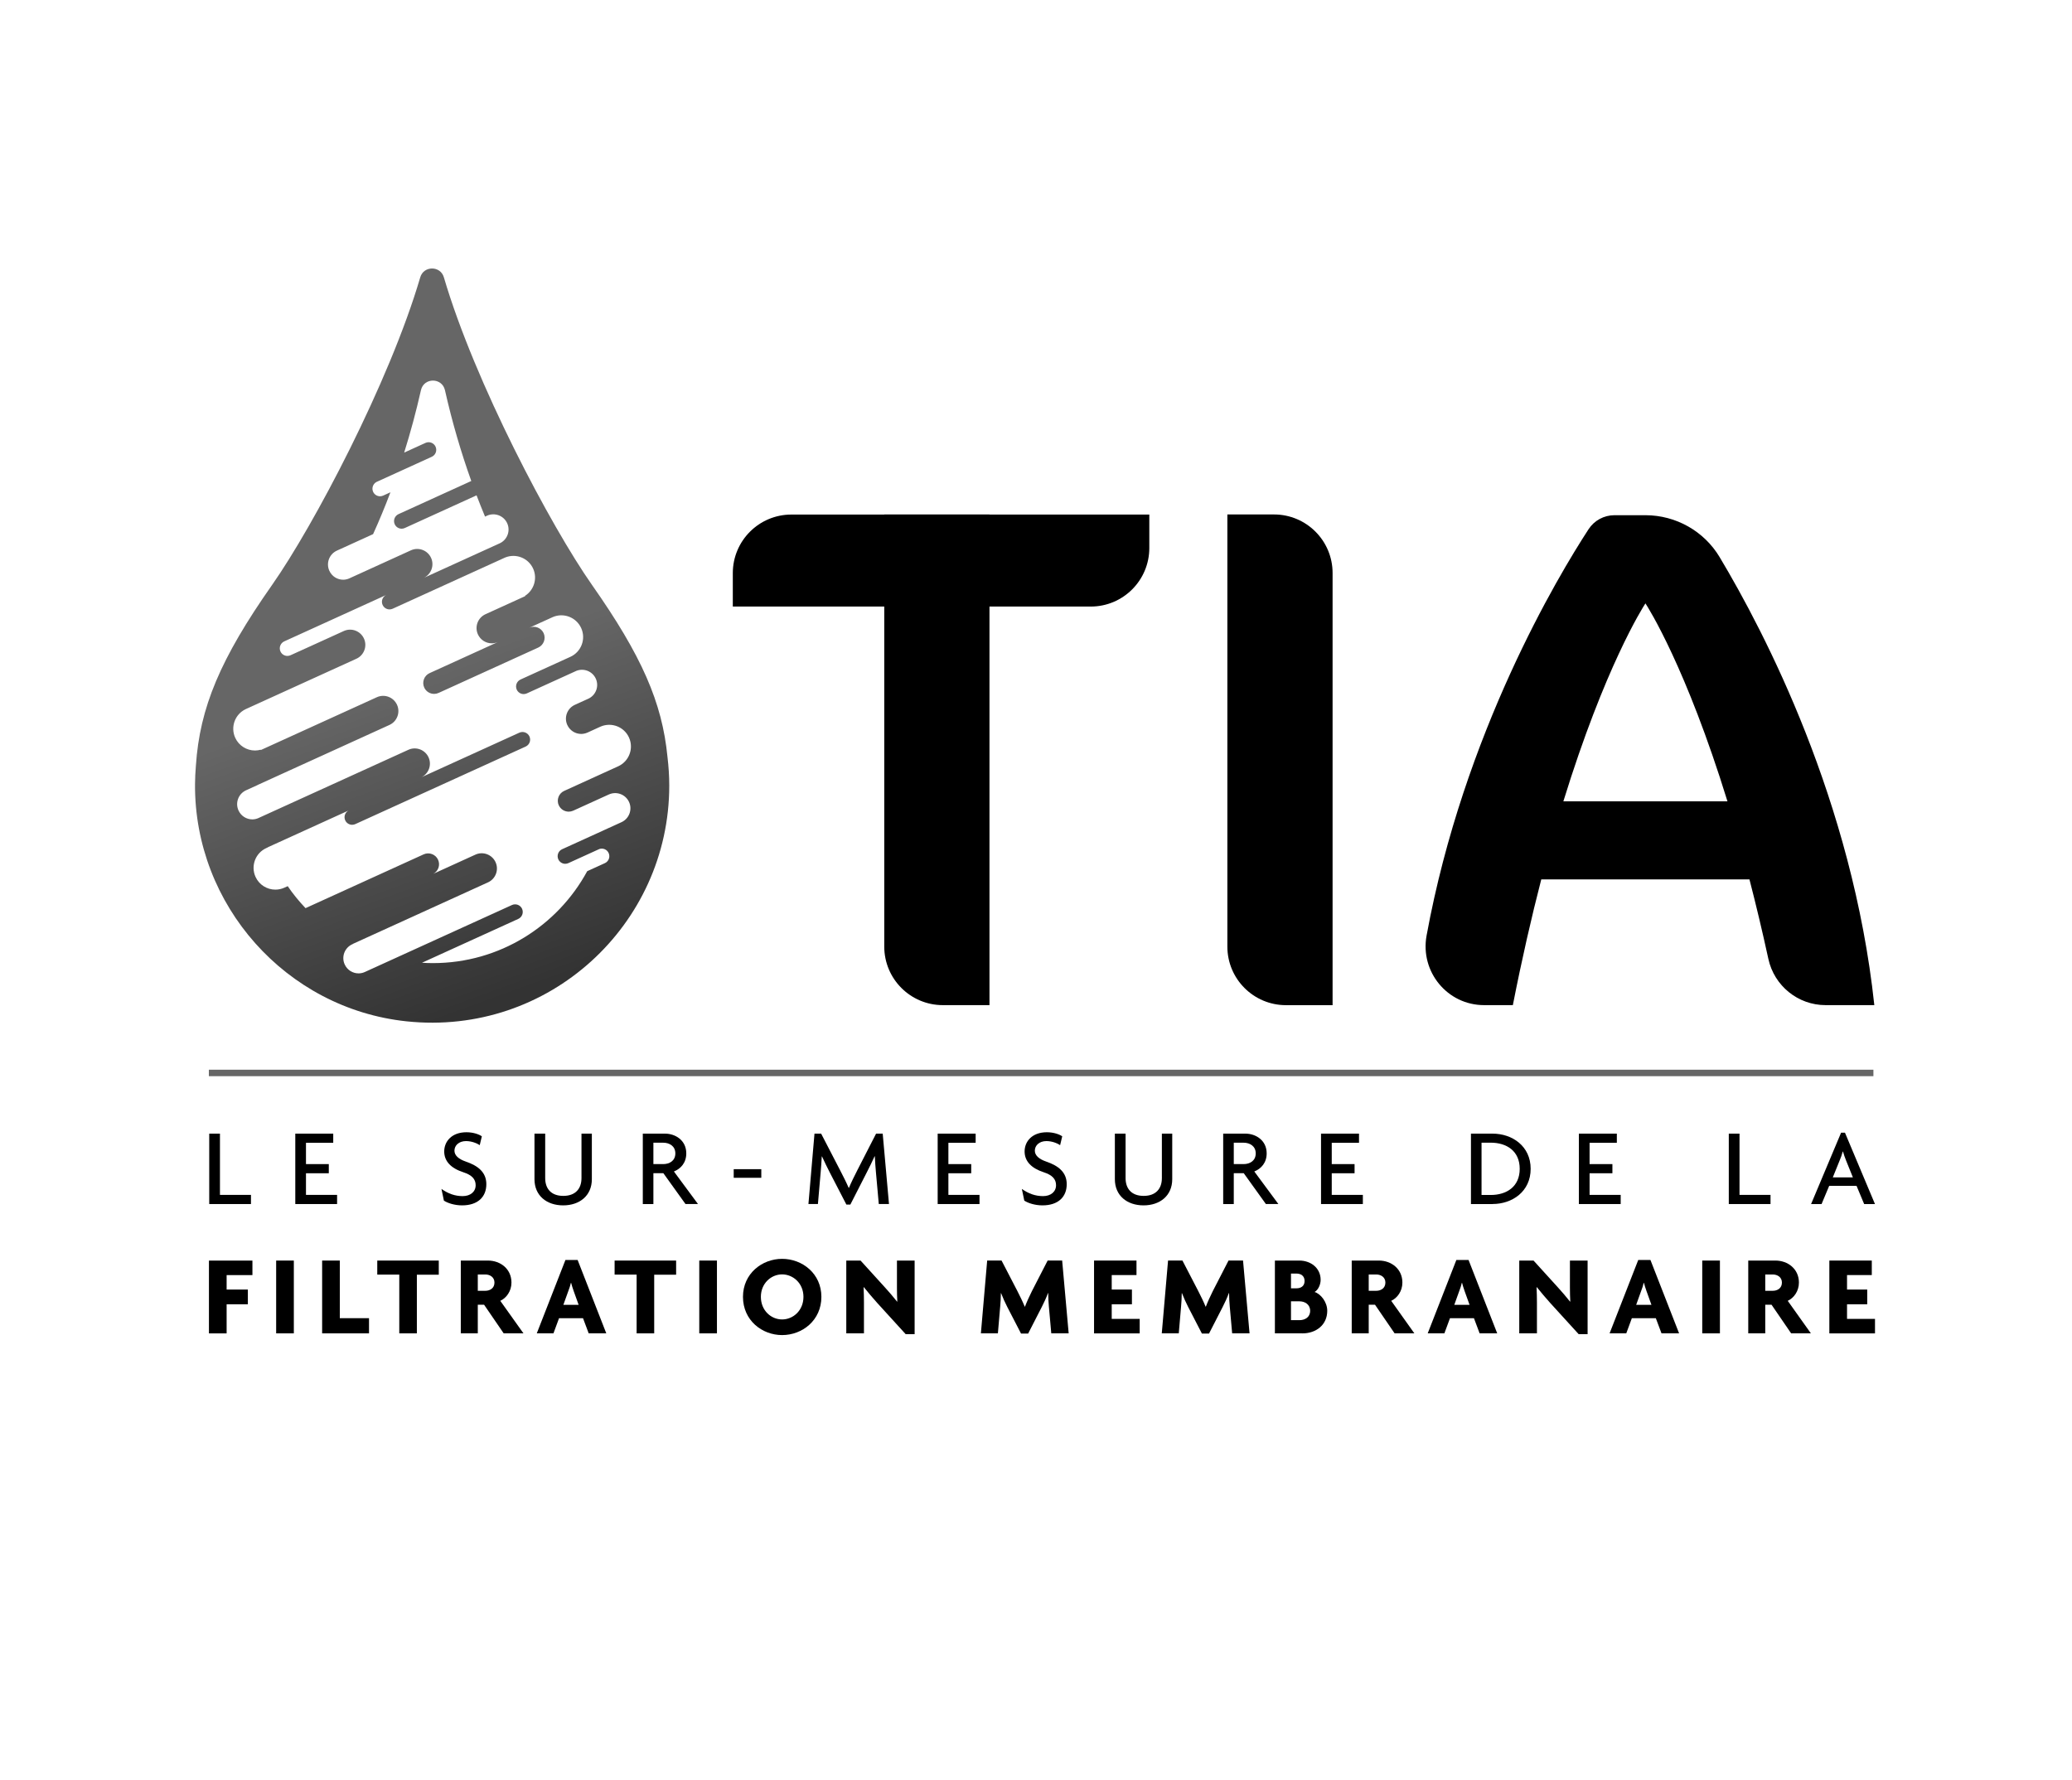 <?xml version="1.0" encoding="UTF-8"?><svg id="a" xmlns="http://www.w3.org/2000/svg" xmlns:xlink="http://www.w3.org/1999/xlink" viewBox="0 0 64 55"><defs><style>.c{fill:url(#b);}.d{fill:#666;}</style><linearGradient id="b" x1="15.739" y1="30.748" x2="8.092" y2="9.735" gradientUnits="userSpaceOnUse"><stop offset="0" stop-color="#333"/><stop offset=".461" stop-color="#666"/></linearGradient></defs><g><rect class="d" x="6.451" y="33.046" width="51.415" height=".2"/><path class="c" d="M20.617,23.382c-.164-1.684-.798-3.128-2.332-5.313-1.268-1.807-3.619-6.249-4.575-9.503-.106-.362-.623-.362-.729-0-.956,3.254-3.307,7.695-4.576,9.503-1.597,2.275-2.236,3.791-2.354,5.583-.017,.201-.026,.388-.027,.571-.026,3.736,2.812,6.933,6.527,7.328,4.394,.467,8.121-2.98,8.121-7.282,0-.288-.019-.586-.055-.887Zm-10.213-6.371l1.12-.51c.189-.416,.368-.848,.536-1.293l-.224,.102c-.032,.014-.065,.021-.097,.021-.089,0-.175-.051-.214-.138-.051-.113-.005-.244,.102-.303l1.71-.779c.118-.054,.17-.193,.117-.312-.054-.118-.193-.17-.312-.117l-.658,.3c.195-.622,.369-1.266,.518-1.927,.089-.397,.652-.397,.742,0,.22,.977,.495,1.915,.813,2.804l-2.248,1.024c-.118,.054-.17,.193-.117,.312,.04,.087,.125,.138,.214,.138,.033,0,.066-.007,.097-.021l2.217-1.01c.085,.222,.172,.442,.262,.657l.061-.028c.236-.107,.515-.003,.623,.233,.105,.231,.007,.503-.219,.615l-2.356,1.073c.229-.111,.33-.385,.224-.618-.108-.236-.387-.341-.623-.233l-1.912,.871c-.059,.024-.119,.037-.179,.037-.179,0-.349-.102-.428-.276-.108-.236-.003-.515,.233-.623Zm6.856,7.866c.056,.124,.178,.197,.306,.197,.046,0,.094-.01,.139-.03l1.082-.492v0l.02-.009c.236-.107,.515-.003,.623,.233,.108,.236,.003,.515-.233,.623l-.569,.259c-0,0-0,.001-0,.001l-1.266,.576c-.118,.054-.17,.193-.117,.312,.04,.087,.125,.138,.214,.138,.033,0,.066-.007,.097-.021l.96-.437c.112-.035,.235,.016,.284,.126,.054,.118,.002,.258-.117,.312l-.545,.248c-.917,1.691-2.708,2.84-4.767,2.84-.113,0-.225-.004-.337-.011l2.975-1.355c.118-.054,.17-.193,.117-.312-.054-.118-.193-.17-.312-.117l-4.548,2.071c-.062,.028-.127,.041-.191,.041-.179,0-.349-.102-.428-.276-.108-.236-.003-.515,.233-.623l.027-.012c-.001-0-.002-.001-.003-.002l4.17-1.899c.236-.108,.341-.387,.233-.623-.108-.236-.387-.341-.623-.233l-1.3,.592c.155-.083,.221-.272,.147-.434-.077-.169-.276-.243-.445-.167l-3.649,1.662c-.2-.211-.386-.437-.55-.679l-.104,.047c-.09,.041-.185,.06-.278,.06-.255,0-.499-.146-.612-.394-.154-.338-.005-.736,.333-.89l.048-.022c-0-.001-.001-.002-.001-.003l2.489-1.133c-.105,.059-.15,.189-.099,.301,.04,.087,.125,.138,.214,.138,.033,0,.066-.007,.097-.021l5.263-2.396c.118-.054,.17-.193,.117-.312-.054-.118-.193-.17-.312-.117l-3.021,1.375c.224-.113,.321-.383,.216-.613-.108-.236-.387-.341-.623-.233l-4.641,2.113c-.058,.024-.119,.037-.178,.037-.179,0-.349-.102-.428-.276-.108-.236-.003-.515,.233-.623l.352-.16c0-.001,0-.001,0-.002l4.078-1.857c.236-.108,.341-.387,.233-.623-.108-.236-.387-.341-.623-.233l-3.587,1.633c.001-.004,.001-.008,.002-.012-.059,.016-.119,.025-.178,.025-.255,0-.499-.146-.612-.394-.151-.333-.008-.724,.32-.882l3.424-1.559c.236-.108,.341-.387,.233-.623-.108-.236-.387-.341-.623-.233l-1.177,.536c0-0,0-.001,.001-.001l-.469,.213c-.032,.014-.065,.021-.097,.021-.089,0-.175-.051-.214-.138-.053-.117-.002-.255,.114-.31l3.148-1.433c-.111,.057-.159,.191-.107,.306,.04,.087,.125,.138,.214,.138,.033,0,.066-.007,.097-.021l3.474-1.582c.332-.135,.714,.013,.864,.342,.14,.308,.026,.664-.25,.842,.002,.003,.004,.006,.006,.009l-1.228,.559c-.236,.108-.341,.387-.233,.623,.079,.173,.25,.276,.428,.276,.065,0,.13-.014,.193-.042l-2.113,.962c-.169,.077-.243,.276-.167,.445,.056,.124,.178,.197,.306,.197,.046,0,.094-.01,.139-.03l3.077-1.401c.169-.077,.243-.276,.167-.445-.077-.168-.275-.243-.443-.167l.721-.328c.335-.147,.728,.002,.881,.336,.154,.338,.005,.736-.333,.89l-.123,.056,0,0-1.417,.645c-.118,.054-.17,.193-.117,.312,.04,.087,.125,.138,.214,.138,.033,0,.066-.007,.097-.021l1.536-.699c.23-.087,.491,.016,.595,.243,.106,.232,.006,.505-.222,.616l-.425,.193c-.236,.108-.341,.387-.233,.623,.079,.173,.25,.276,.428,.276,.065,0,.131-.014,.195-.042l.408-.186c.334-.142,.723,.006,.874,.338,.153,.337,.005,.734-.331,.889l-1.671,.761c-.169,.077-.243,.276-.167,.445Z"/><g><path d="M6.463,37.196v-2.175h.331v1.892h.958v.283h-1.288Z"/><path d="M9.121,37.196v-2.175h1.172v.283h-.842v.658h.705v.283h-.705v.668h.961v.283h-1.292Z"/><path d="M14.273,37.237c-.235,0-.45-.072-.562-.147l-.075-.361c.208,.147,.419,.222,.654,.222,.242,0,.402-.136,.402-.337,0-.188-.116-.314-.378-.399-.389-.126-.593-.344-.593-.644,0-.303,.225-.593,.688-.593,.215,0,.395,.068,.474,.126l-.065,.273c-.075-.054-.245-.126-.423-.126-.222,0-.358,.136-.358,.296,0,.143,.123,.259,.351,.337,.378,.129,.634,.33,.634,.699,0,.389-.259,.654-.75,.654Z"/><path d="M17.395,37.237c-.508,0-.886-.3-.886-.808v-1.408h.331v1.374c0,.324,.181,.549,.559,.549,.378,0,.562-.225,.562-.549v-1.374h.32v1.408c0,.508-.378,.808-.886,.808Z"/><path d="M21.174,37.196l-.685-.954h-.307v.954h-.327v-2.175h.689c.307,0,.654,.198,.654,.61,0,.29-.17,.474-.382,.559l.743,1.005h-.385Zm-.689-1.895h-.303v.661h.303c.194,0,.375-.102,.375-.331,0-.225-.181-.33-.375-.33Z"/><path d="M22.663,36.385v-.266h.852v.266h-.852Z"/><path d="M27.144,37.196l-.088-.982c-.014-.147-.027-.334-.034-.494h-.007c-.068,.153-.174,.365-.245,.504l-.504,.988h-.123l-.511-.988c-.075-.143-.167-.337-.242-.498h-.007c-.007,.167-.024,.358-.034,.487l-.085,.982h-.293l.187-2.175h.205l.579,1.118c.088,.17,.201,.392,.273,.559h.007c.068-.167,.174-.378,.266-.559l.573-1.118h.204l.194,2.175h-.314Z"/><path d="M28.963,37.196v-2.175h1.173v.283h-.842v.658h.705v.283h-.705v.668h.961v.283h-1.292Z"/><path d="M32.2,37.237c-.235,0-.45-.072-.562-.147l-.075-.361c.208,.147,.419,.222,.654,.222,.242,0,.402-.136,.402-.337,0-.188-.116-.314-.378-.399-.388-.126-.593-.344-.593-.644,0-.303,.225-.593,.688-.593,.215,0,.395,.068,.474,.126l-.065,.273c-.075-.054-.245-.126-.423-.126-.221,0-.358,.136-.358,.296,0,.143,.123,.259,.351,.337,.378,.129,.634,.33,.634,.699,0,.389-.259,.654-.75,.654Z"/><path d="M35.322,37.237c-.508,0-.886-.3-.886-.808v-1.408h.331v1.374c0,.324,.181,.549,.559,.549,.378,0,.562-.225,.562-.549v-1.374h.32v1.408c0,.508-.378,.808-.886,.808Z"/><path d="M39.101,37.196l-.685-.954h-.307v.954h-.327v-2.175h.689c.307,0,.654,.198,.654,.61,0,.29-.17,.474-.382,.559l.743,1.005h-.385Zm-.689-1.895h-.303v.661h.303c.194,0,.375-.102,.375-.331,0-.225-.181-.33-.375-.33Z"/><path d="M40.804,37.196v-2.175h1.173v.283h-.842v.658h.705v.283h-.705v.668h.961v.283h-1.292Z"/><path d="M46.103,37.196h-.668v-2.175h.668c.607,0,1.176,.385,1.176,1.087s-.569,1.087-1.176,1.087Zm-.058-1.895h-.283v1.615h.283c.491,0,.896-.256,.896-.808s-.405-.808-.896-.808Z"/><path d="M48.768,37.196v-2.175h1.173v.283h-.842v.658h.705v.283h-.705v.668h.961v.283h-1.292Z"/><path d="M53.399,37.196v-2.175h.331v1.892h.958v.283h-1.288Z"/><path d="M57.58,37.196l-.235-.562h-.845l-.235,.562h-.324l.927-2.205h.119l.927,2.205h-.334Zm-.562-1.356c-.031-.072-.065-.174-.092-.266h-.007c-.024,.092-.061,.194-.092,.266l-.215,.532h.62l-.215-.532Z"/><path d="M7,39.39v.448h.656v.455h-.656v.899h-.546v-2.249h1.343v.448h-.797Z"/><path d="M8.53,41.191v-2.249h.546v2.249h-.546Z"/><path d="M9.95,41.191v-2.249h.546v1.78h.902v.469h-1.449Z"/><path d="M12.876,39.379v1.812h-.543v-1.815h-.68v-.434h1.9v.437h-.677Z"/><path d="M15.558,41.191l-.606-.885h-.194v.885h-.525v-2.249h.839c.384,0,.726,.257,.726,.68,0,.264-.155,.476-.345,.564l.716,1.005h-.61Zm-.567-1.819h-.233v.504h.233c.141,0,.282-.078,.282-.254,0-.169-.141-.25-.282-.25Z"/><path d="M18.184,41.191l-.176-.469h-.74l-.173,.469h-.515l.885-2.267h.377l.885,2.267h-.543Zm-.472-1.332c-.025-.064-.049-.148-.071-.229h-.007c-.018,.081-.046,.166-.071,.229l-.162,.451h.472l-.162-.451Z"/><path d="M20.207,39.379v1.812h-.543v-1.815h-.68v-.434h1.9v.437h-.677Z"/><path d="M21.599,41.191v-2.249h.546v2.249h-.546Z"/><path d="M24.158,41.244c-.62,0-1.209-.455-1.209-1.181,0-.719,.589-1.174,1.209-1.174,.624,0,1.213,.455,1.213,1.174,0,.726-.589,1.181-1.213,1.181Zm0-1.875c-.338,0-.656,.275-.656,.694,0,.423,.317,.698,.656,.698,.339,0,.659-.275,.659-.698,0-.42-.321-.694-.659-.694Z"/><path d="M27.975,41.216l-.874-.959c-.141-.155-.299-.345-.419-.494l-.007,.004c.007,.159,.011,.331,.011,.472v.952h-.546v-2.249h.441l.762,.839c.106,.116,.264,.3,.366,.43l.007-.003c-.007-.134-.011-.278-.011-.42v-.846h.546v2.274h-.275Z"/><path d="M32.472,41.191l-.074-.828c-.011-.131-.021-.272-.021-.416h-.007c-.053,.144-.123,.296-.19,.426l-.423,.825h-.219l-.426-.825c-.067-.13-.134-.278-.19-.423h-.007c0,.148-.011,.285-.021,.412l-.071,.828h-.525l.194-2.249h.444l.49,.945c.067,.131,.166,.331,.226,.48h.007c.056-.148,.138-.324,.215-.48l.486-.945h.448l.201,2.249h-.536Z"/><path d="M33.793,41.191v-2.249h1.311v.448h-.765v.448h.624v.455h-.624v.451h.864v.448h-1.41Z"/><path d="M38.059,41.191l-.074-.828c-.011-.131-.021-.272-.021-.416h-.007c-.053,.144-.123,.296-.19,.426l-.423,.825h-.219l-.426-.825c-.067-.13-.134-.278-.19-.423h-.007c0,.148-.011,.285-.021,.412l-.071,.828h-.525l.194-2.249h.444l.49,.945c.067,.131,.166,.331,.226,.48h.007c.056-.148,.138-.324,.215-.48l.486-.945h.448l.201,2.249h-.536Z"/><path d="M40.229,41.191h-.85v-2.249h.754c.353,0,.659,.229,.659,.596,0,.134-.067,.307-.187,.374,.19,.06,.391,.31,.391,.582,0,.437-.346,.698-.769,.698Zm-.18-1.847h-.173v.455h.173c.127,0,.247-.063,.247-.226,0-.162-.12-.229-.247-.229Zm.088,.857h-.261v.582h.261c.169,0,.331-.088,.331-.289,0-.197-.162-.293-.331-.293Z"/><path d="M43.077,41.191l-.606-.885h-.194v.885h-.525v-2.249h.839c.384,0,.726,.257,.726,.68,0,.264-.155,.476-.345,.564l.715,1.005h-.61Zm-.567-1.819h-.233v.504h.233c.141,0,.282-.078,.282-.254,0-.169-.141-.25-.282-.25Z"/><path d="M45.703,41.191l-.176-.469h-.74l-.173,.469h-.515l.885-2.267h.377l.885,2.267h-.543Zm-.472-1.332c-.025-.064-.049-.148-.071-.229h-.007c-.018,.081-.046,.166-.071,.229l-.162,.451h.472l-.162-.451Z"/><path d="M48.762,41.216l-.874-.959c-.141-.155-.299-.345-.419-.494l-.007,.004c.007,.159,.011,.331,.011,.472v.952h-.546v-2.249h.441l.762,.839c.106,.116,.264,.3,.366,.43l.007-.003c-.007-.134-.011-.278-.011-.42v-.846h.546v2.274h-.275Z"/><path d="M51.321,41.191l-.176-.469h-.74l-.173,.469h-.515l.885-2.267h.377l.885,2.267h-.543Zm-.472-1.332c-.025-.064-.049-.148-.071-.229h-.007c-.018,.081-.046,.166-.071,.229l-.162,.451h.472l-.162-.451Z"/><path d="M52.579,41.191v-2.249h.546v2.249h-.546Z"/><path d="M55.325,41.191l-.606-.885h-.194v.885h-.525v-2.249h.839c.384,0,.726,.257,.726,.68,0,.264-.155,.476-.345,.564l.715,1.005h-.61Zm-.567-1.819h-.233v.504h.233c.141,0,.282-.078,.282-.254,0-.169-.141-.25-.282-.25Z"/><path d="M56.505,41.191v-2.249h1.311v.448h-.765v.448h.624v.455h-.624v.451h.864v.448h-1.41Z"/></g></g><g><path d="M53.117,17.212c-.482-.805-1.353-1.295-2.291-1.296l-.958,0c-.324,0-.624,.162-.801,.434-.934,1.434-3.857,6.295-5.003,12.554-.204,1.116,.643,2.147,1.777,2.147h.888c.281-1.432,.578-2.723,.878-3.885h6.43c.197,.762,.393,1.578,.584,2.456,.181,.833,.916,1.429,1.768,1.429h1.505c-.675-6.303-3.389-11.52-4.778-13.84Zm-4.828,7.544c1.279-4.146,2.447-5.981,2.535-6.116,.093,.142,1.259,1.981,2.534,6.116h-5.068Z"/><path d="M30.563,15.893h-3.25v.003h-2.869c-.999,0-1.809,.81-1.809,1.809v1.033h4.678v10.504c0,.999,.81,1.809,1.809,1.809h1.441v-12.313h3.128c.999,0,1.809-.81,1.809-1.809v-1.033h-4.937v-.003Z"/><path d="M39.352,15.893h-1.441v13.35c0,.999,.81,1.809,1.809,1.809h1.441v-13.35c0-.999-.81-1.809-1.809-1.809Z"/></g></svg>